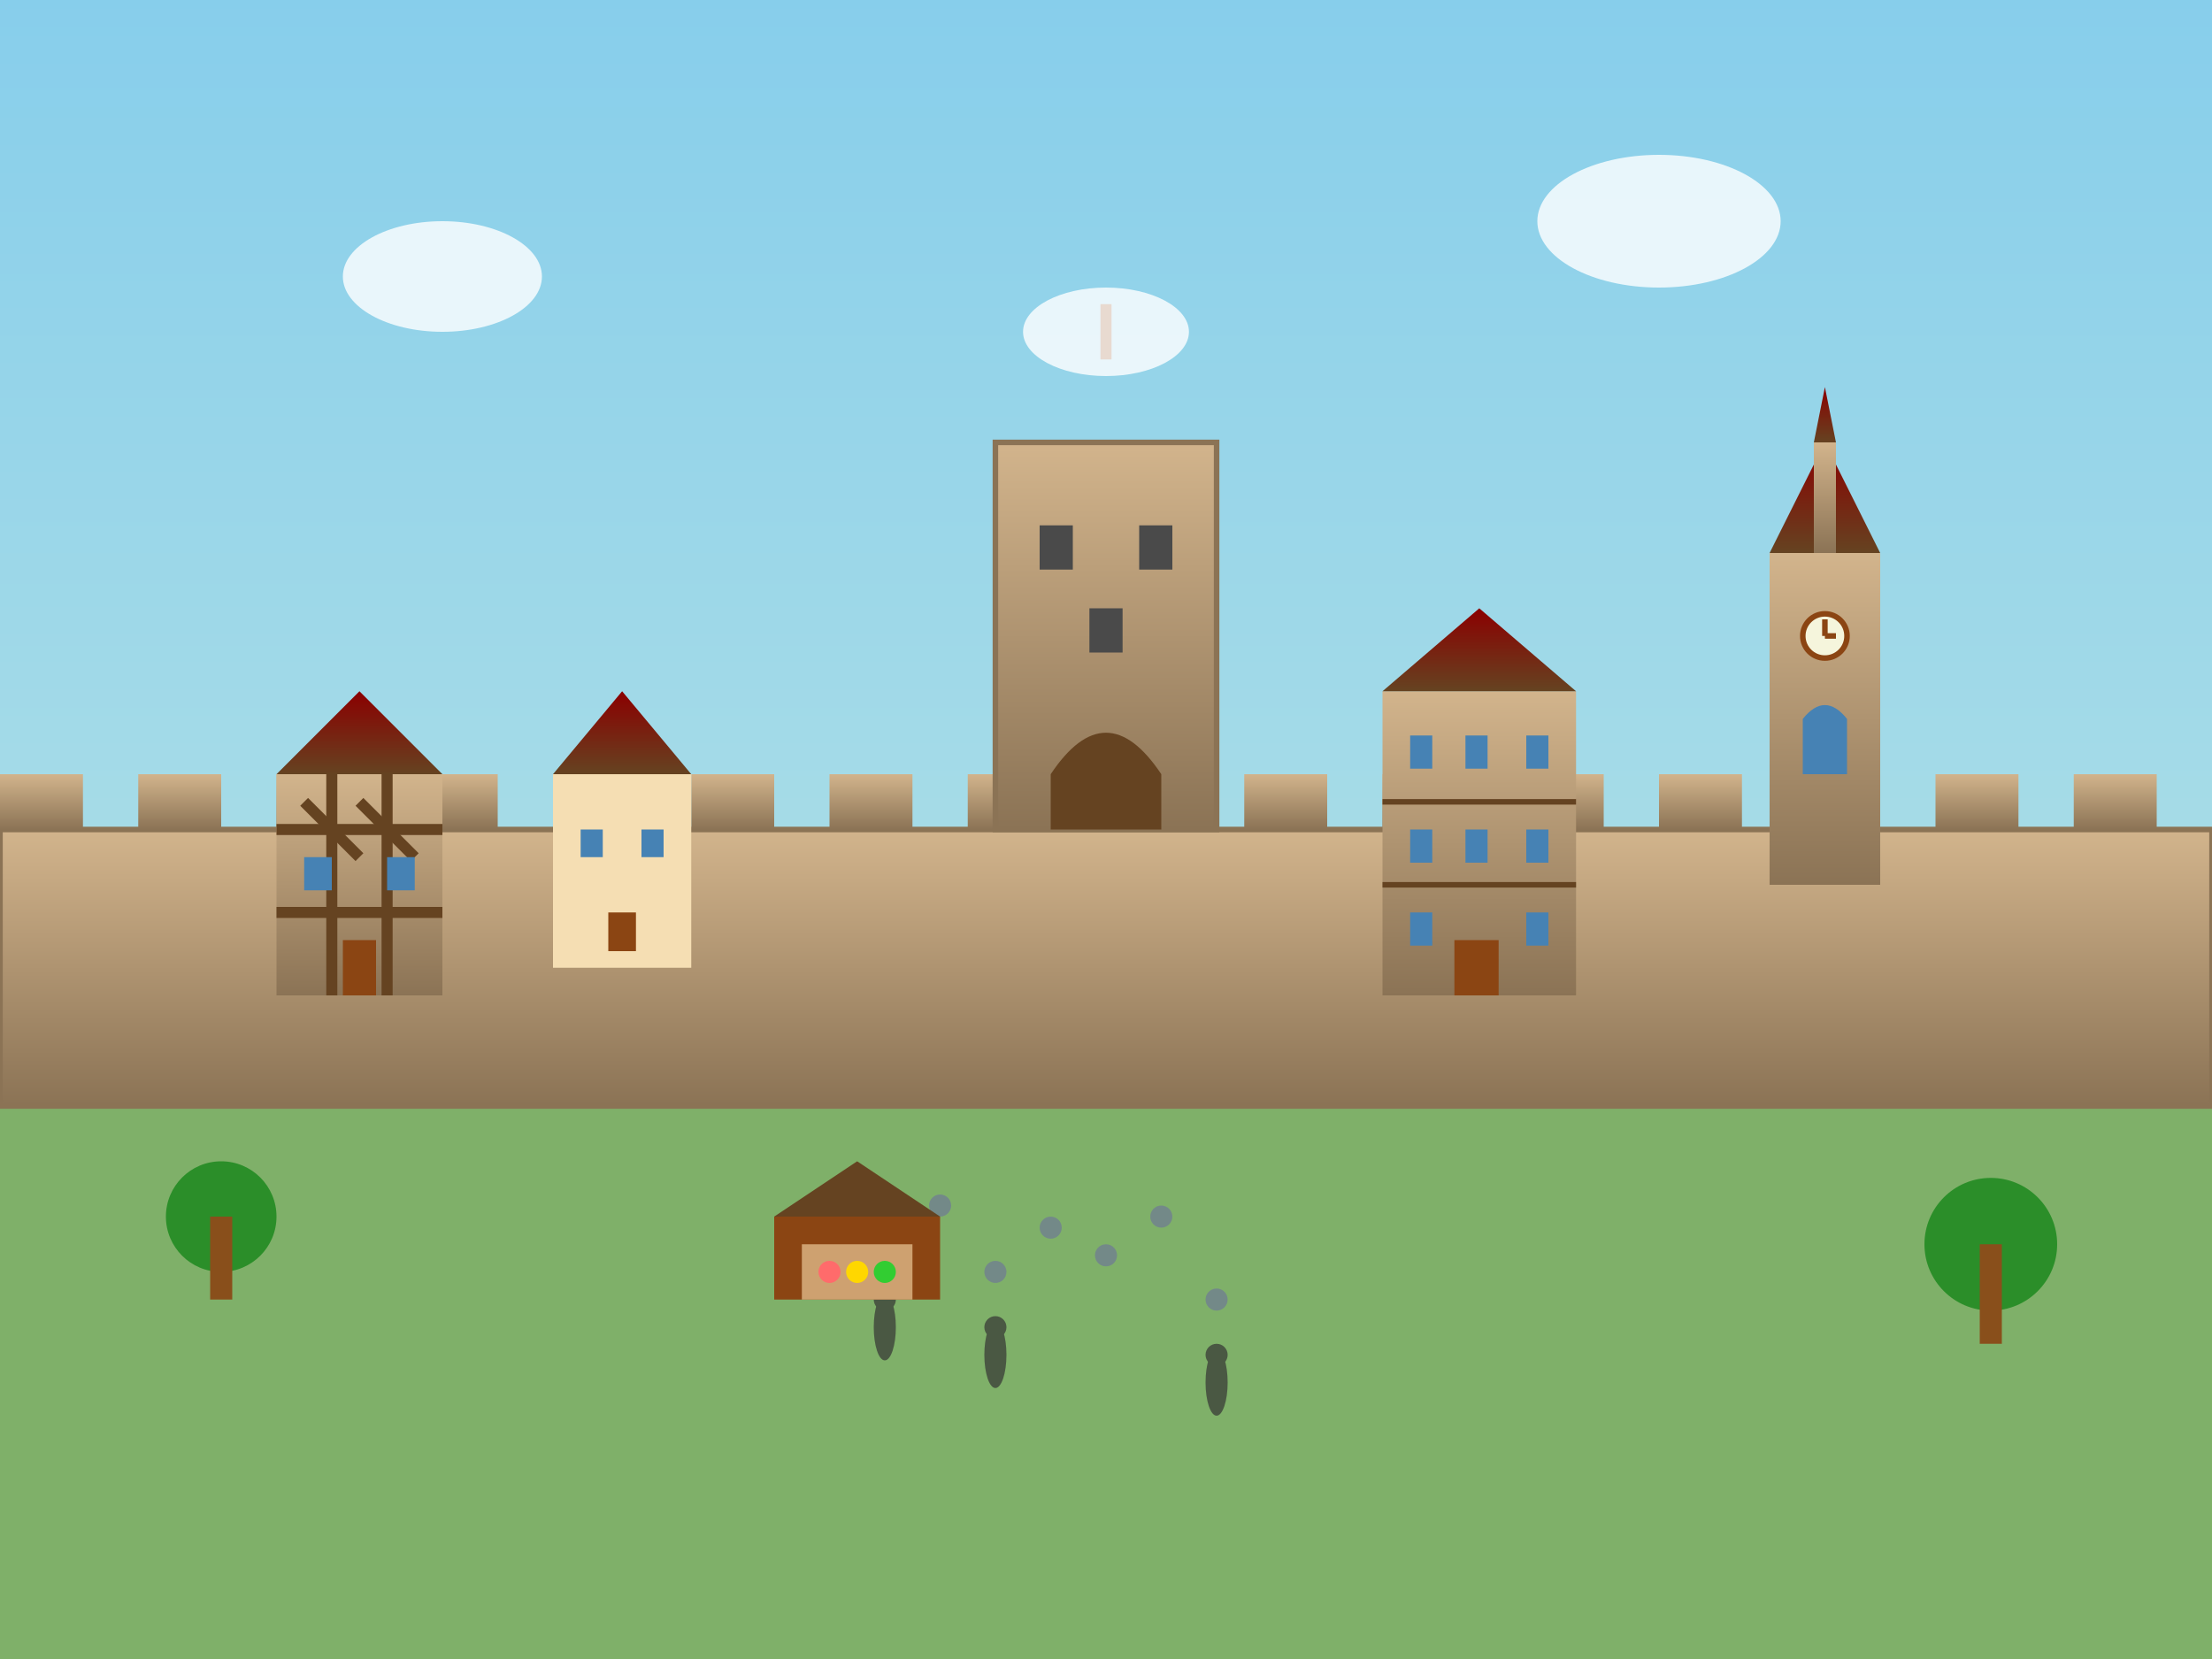 <svg xmlns="http://www.w3.org/2000/svg" viewBox="0 0 400 300" width="400" height="300">
  <rect x="0" y="0" width="400" height="300" fill="#808080" stroke="none"/>
  <defs>
    <linearGradient id="skyGrad" x1="0%" y1="0%" x2="0%" y2="100%">
      <stop offset="0%" style="stop-color:#87CEEB;stop-opacity:1" />
      <stop offset="100%" style="stop-color:#B0E0E6;stop-opacity:1" />
    </linearGradient>
    <linearGradient id="wallGrad" x1="0%" y1="0%" x2="0%" y2="100%">
      <stop offset="0%" style="stop-color:#D2B48C;stop-opacity:1" />
      <stop offset="100%" style="stop-color:#8B7355;stop-opacity:1" />
    </linearGradient>
    <linearGradient id="roofGrad" x1="0%" y1="0%" x2="0%" y2="100%">
      <stop offset="0%" style="stop-color:#8B0000;stop-opacity:1" />
      <stop offset="100%" style="stop-color:#654321;stop-opacity:1" />
    </linearGradient>
  </defs>
  
  <!-- Sky -->
  <rect width="400" height="200" fill="url(#skyGrad)"/>
  
  <!-- Ground -->
  <rect x="0" y="200" width="400" height="100" fill="#7FB069"/>
  
  <!-- City wall -->
  <rect x="0" y="150" width="400" height="50" fill="url(#wallGrad)" stroke="#8B7355" stroke-width="1"/>
  
  <!-- Wall battlements -->
  <g fill="url(#wallGrad)">
    <rect x="0" y="140" width="15" height="10"/>
    <rect x="25" y="140" width="15" height="10"/>
    <rect x="50" y="140" width="15" height="10"/>
    <rect x="75" y="140" width="15" height="10"/>
    <rect x="100" y="140" width="15" height="10"/>
    <rect x="125" y="140" width="15" height="10"/>
    <rect x="150" y="140" width="15" height="10"/>
    <rect x="175" y="140" width="15" height="10"/>
    <rect x="200" y="140" width="15" height="10"/>
    <rect x="225" y="140" width="15" height="10"/>
    <rect x="250" y="140" width="15" height="10"/>
    <rect x="275" y="140" width="15" height="10"/>
    <rect x="300" y="140" width="15" height="10"/>
    <rect x="325" y="140" width="15" height="10"/>
    <rect x="350" y="140" width="15" height="10"/>
    <rect x="375" y="140" width="15" height="10"/>
  </g>
  
  <!-- Medieval gate tower -->
  <g transform="translate(180,80)">
    <rect x="0" y="0" width="40" height="70" fill="url(#wallGrad)" stroke="#8B7355" stroke-width="1"/>
    <polygon points="0,0 20,−15 40,0" fill="url(#roofGrad)"/>
    
    <!-- Gate arch -->
    <path d="M10 60 Q20 45 30 60 L30 70 L10 70 Z" fill="#654321"/>
    
    <!-- Tower windows -->
    <rect x="8" y="15" width="6" height="8" fill="#4A4A4A"/>
    <rect x="26" y="15" width="6" height="8" fill="#4A4A4A"/>
    <rect x="17" y="30" width="6" height="8" fill="#4A4A4A"/>
    
    <!-- Flag -->
    <line x1="20" y1="-15" x2="20" y2="-25" stroke="#8B4513" stroke-width="2"/>
    <polygon points="20,−25 30,−23 20,−18" fill="#FF6B6B"/>
  </g>
  
  <!-- Medieval buildings inside the wall -->
  <g transform="translate(50,100)">
    <!-- Half-timbered house 1 -->
    <rect x="0" y="40" width="30" height="40" fill="url(#wallGrad)"/>
    <polygon points="0,40 15,25 30,40" fill="url(#roofGrad)"/>
    
    <!-- Timber framing -->
    <g stroke="#654321" stroke-width="2" fill="none">
      <line x1="0" y1="50" x2="30" y2="50"/>
      <line x1="0" y1="65" x2="30" y2="65"/>
      <line x1="10" y1="40" x2="10" y2="80"/>
      <line x1="20" y1="40" x2="20" y2="80"/>
      <line x1="5" y1="45" x2="15" y2="55"/>
      <line x1="15" y1="45" x2="25" y2="55"/>
    </g>
    
    <!-- Windows -->
    <rect x="5" y="55" width="5" height="6" fill="#4682B4"/>
    <rect x="20" y="55" width="5" height="6" fill="#4682B4"/>
    
    <!-- Door -->
    <rect x="12" y="70" width="6" height="10" fill="#8B4513"/>
  </g>
  
  <g transform="translate(100,90)">
    <!-- House 2 -->
    <rect x="0" y="50" width="25" height="35" fill="#F5DEB3"/>
    <polygon points="0,50 12.5,35 25,50" fill="url(#roofGrad)"/>
    
    <!-- Windows -->
    <rect x="5" y="60" width="4" height="5" fill="#4682B4"/>
    <rect x="16" y="60" width="4" height="5" fill="#4682B4"/>
    <rect x="10" y="75" width="5" height="7" fill="#8B4513"/>
  </g>
  
  <g transform="translate(250,95)">
    <!-- House 3 - Tall merchant house -->
    <rect x="0" y="30" width="35" height="55" fill="url(#wallGrad)"/>
    <polygon points="0,30 17.5,15 35,30" fill="url(#roofGrad)"/>
    
    <!-- Multiple floors -->
    <line x1="0" y1="50" x2="35" y2="50" stroke="#654321" stroke-width="1"/>
    <line x1="0" y1="65" x2="35" y2="65" stroke="#654321" stroke-width="1"/>
    
    <!-- Windows in rows -->
    <rect x="5" y="38" width="4" height="6" fill="#4682B4"/>
    <rect x="15" y="38" width="4" height="6" fill="#4682B4"/>
    <rect x="26" y="38" width="4" height="6" fill="#4682B4"/>
    
    <rect x="5" y="55" width="4" height="6" fill="#4682B4"/>
    <rect x="15" y="55" width="4" height="6" fill="#4682B4"/>
    <rect x="26" y="55" width="4" height="6" fill="#4682B4"/>
    
    <rect x="5" y="70" width="4" height="6" fill="#4682B4"/>
    <rect x="26" y="70" width="4" height="6" fill="#4682B4"/>
    
    <!-- Main entrance -->
    <rect x="13" y="75" width="8" height="10" fill="#8B4513"/>
  </g>
  
  <!-- Church spire -->
  <g transform="translate(320,60)">
    <rect x="0" y="40" width="20" height="60" fill="url(#wallGrad)"/>
    <polygon points="0,40 10,20 20,40" fill="url(#roofGrad)"/>
    <rect x="8" y="20" width="4" height="20" fill="url(#wallGrad)"/>
    <polygon points="8,20 10,10 12,20" fill="url(#roofGrad)"/>
    
    <!-- Clock -->
    <circle cx="10" cy="55" r="4" fill="#F5F5DC" stroke="#8B4513" stroke-width="1"/>
    <line x1="10" y1="55" x2="10" y2="52" stroke="#8B4513" stroke-width="1"/>
    <line x1="10" y1="55" x2="12" y2="55" stroke="#8B4513" stroke-width="1"/>
    
    <!-- Church windows -->
    <path d="M6 70 Q10 65 14 70 L14 80 L6 80 Z" fill="#4682B4"/>
  </g>
  
  <!-- Cobblestone street -->
  <g fill="#708090" opacity="0.8">
    <circle cx="150" cy="220" r="2"/>
    <circle cx="160" cy="225" r="2"/>
    <circle cx="170" cy="218" r="2"/>
    <circle cx="180" cy="230" r="2"/>
    <circle cx="190" cy="222" r="2"/>
    <circle cx="200" cy="227" r="2"/>
    <circle cx="210" cy="220" r="2"/>
    <circle cx="220" cy="235" r="2"/>
  </g>
  
  <!-- Trees -->
  <g opacity="0.9">
    <circle cx="40" cy="220" r="10" fill="#228B22"/>
    <rect x="38" y="220" width="4" height="15" fill="#8B4513"/>
    
    <circle cx="360" cy="225" r="12" fill="#228B22"/>
    <rect x="358" y="225" width="4" height="18" fill="#8B4513"/>
  </g>
  
  <!-- Clouds -->
  <g fill="#FFFFFF" opacity="0.8">
    <ellipse cx="80" cy="50" rx="18" ry="10"/>
    <ellipse cx="300" cy="40" rx="22" ry="12"/>
    <ellipse cx="200" cy="60" rx="15" ry="8"/>
  </g>
  
  <!-- People in medieval square -->
  <g fill="#333333" opacity="0.7">
    <circle cx="180" cy="240" r="2"/>
    <ellipse cx="180" cy="245" rx="2" ry="6"/>
    
    <circle cx="220" cy="245" r="2"/>
    <ellipse cx="220" cy="250" rx="2" ry="6"/>
    
    <circle cx="160" cy="235" r="2"/>
    <ellipse cx="160" cy="240" rx="2" ry="6"/>
  </g>
  
  <!-- Market stall -->
  <g transform="translate(140,200)">
    <rect x="0" y="20" width="30" height="15" fill="#8B4513"/>
    <polygon points="0,20 15,10 30,20" fill="#654321"/>
    <rect x="5" y="25" width="20" height="10" fill="#DEB887" opacity="0.8"/>
    
    <!-- Goods -->
    <circle cx="10" cy="30" r="2" fill="#FF6B6B"/>
    <circle cx="15" cy="30" r="2" fill="#FFD700"/>
    <circle cx="20" cy="30" r="2" fill="#32CD32"/>
  </g>
</svg>
